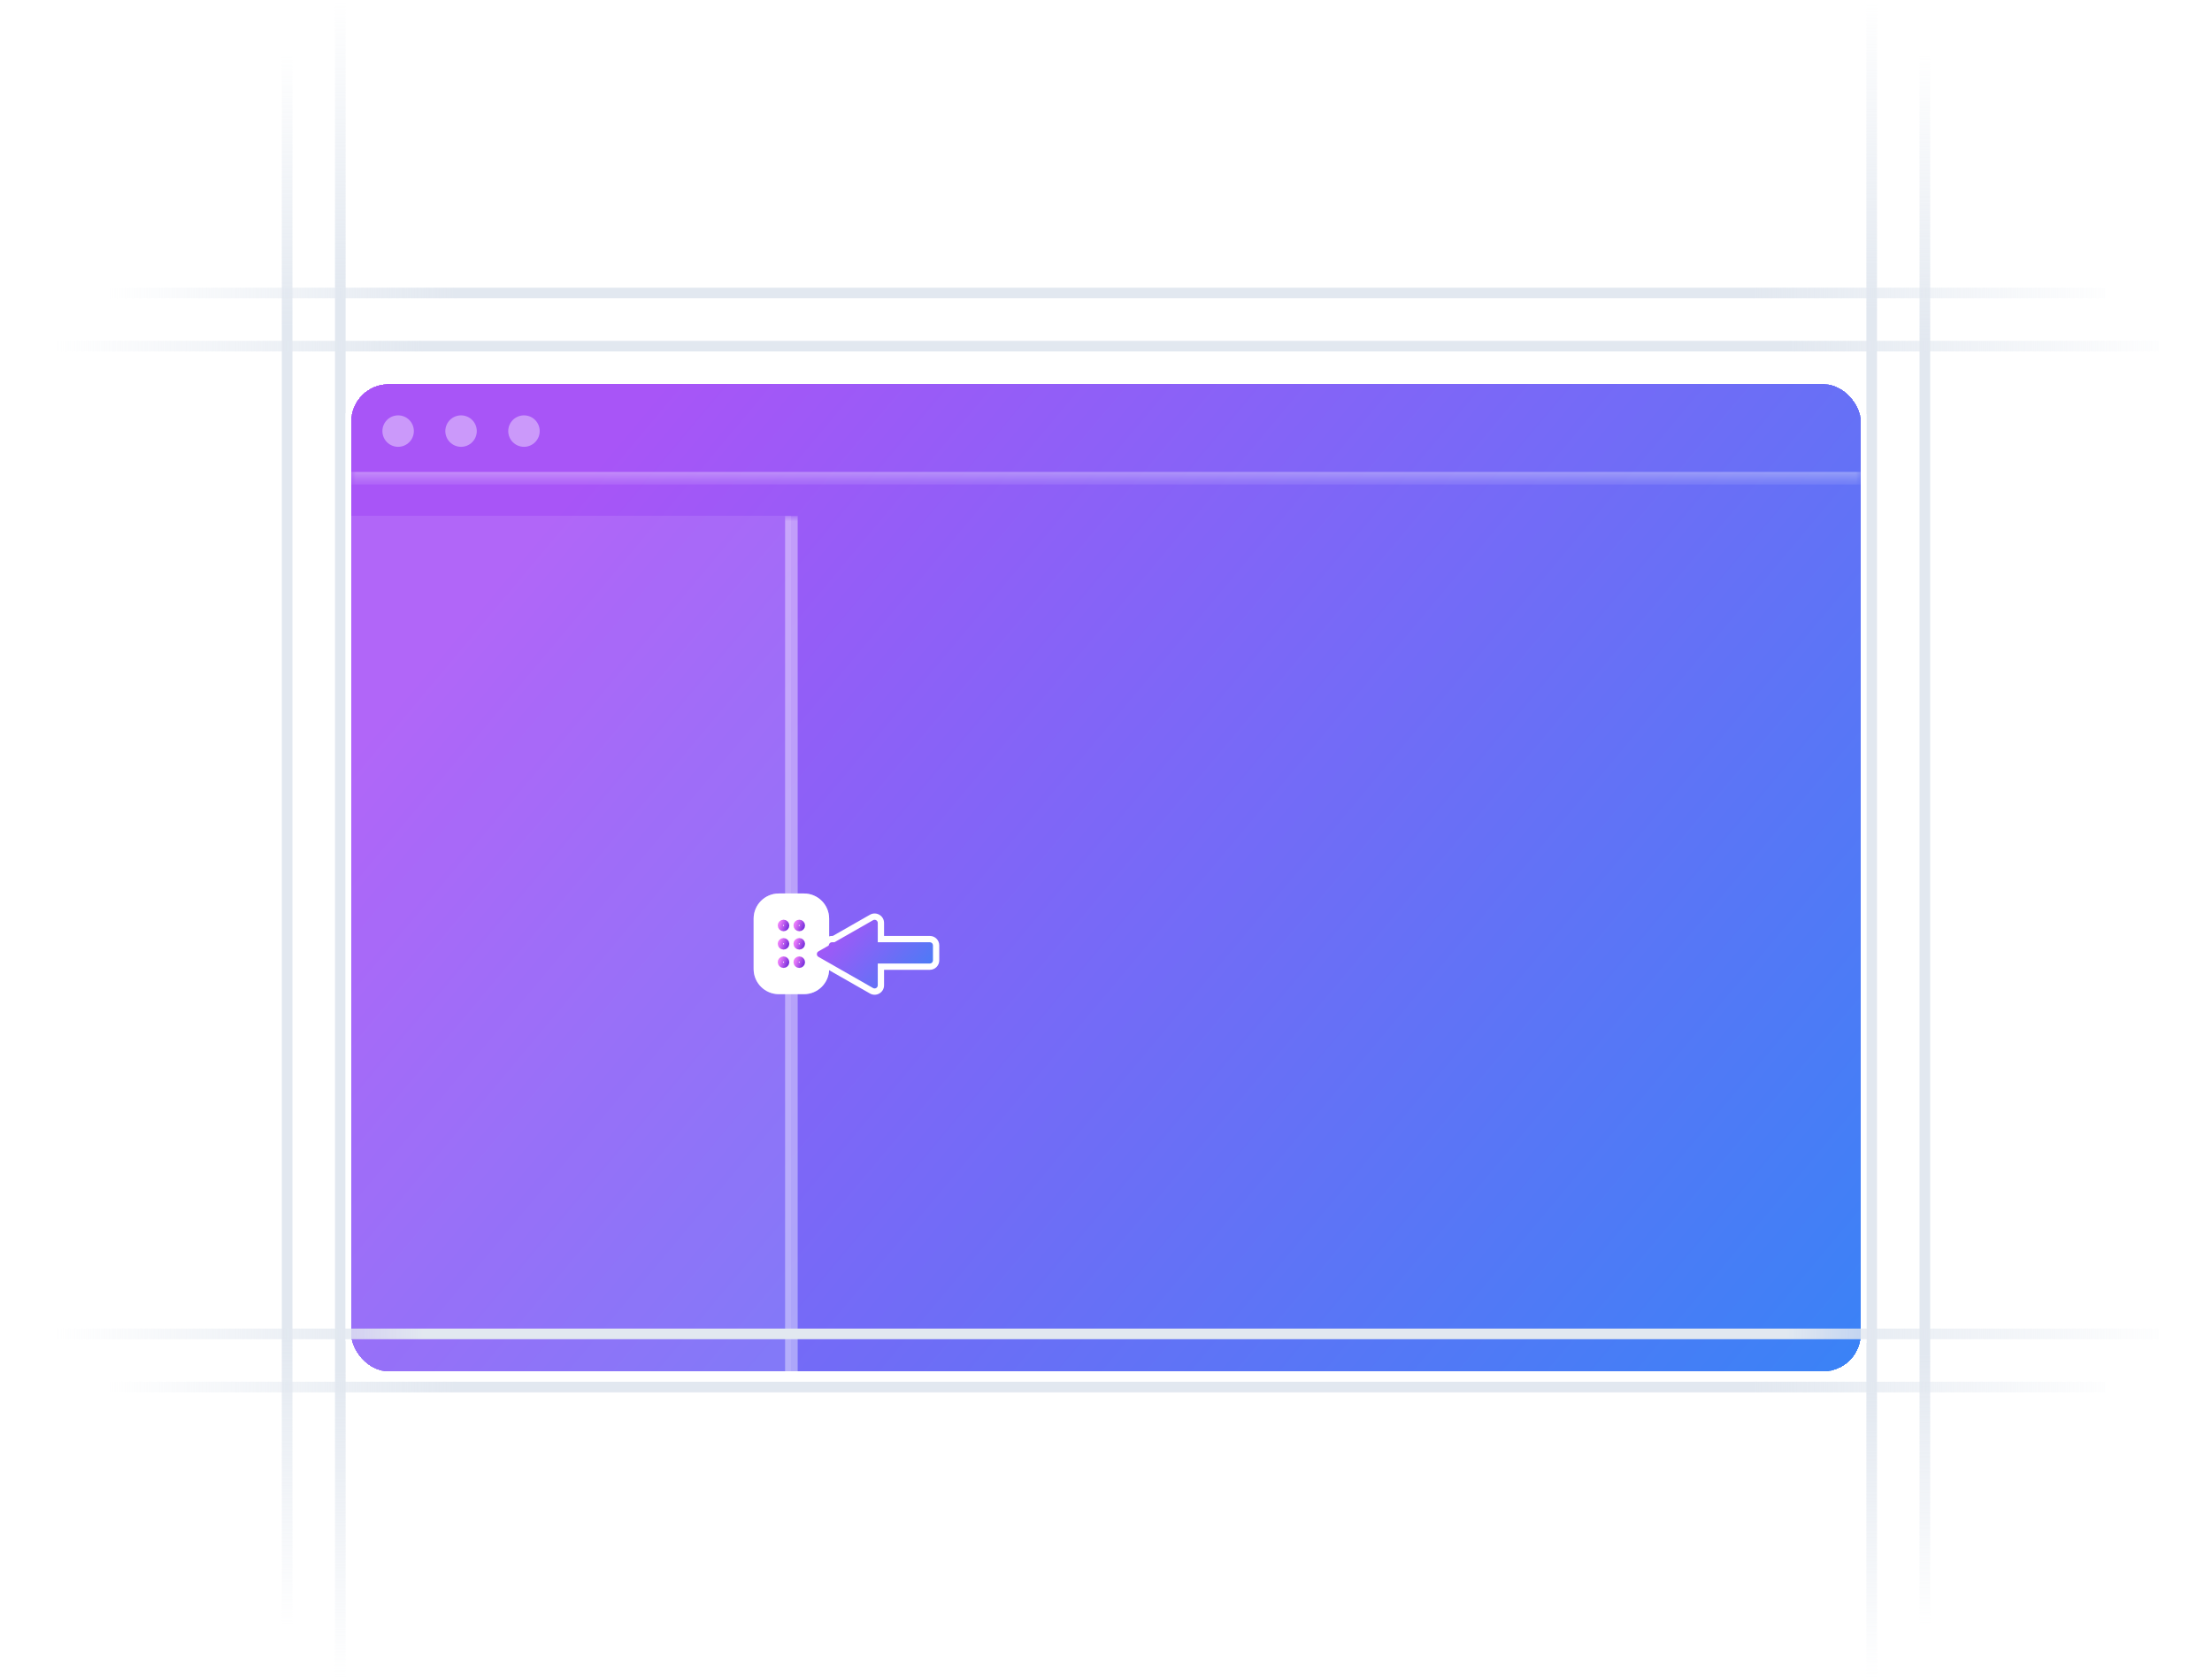<svg width="208" height="158" viewBox="0 0 208 158" fill="none" xmlns="http://www.w3.org/2000/svg">
<path d="M27 153L27 5" stroke="url(#paint0_linear_4214_3998)"/>
<path d="M32 158L32 -5.24521e-06" stroke="url(#paint1_linear_4214_3998)"/>
<path d="M176 0L176 158" stroke="url(#paint2_linear_4214_3998)"/>
<path d="M181 5L181 153" stroke="url(#paint3_linear_4214_3998)"/>
<path d="M10 27.554H198" stroke="url(#paint4_linear_4214_3998)"/>
<path d="M5 32.554H203" stroke="url(#paint5_linear_4214_3998)"/>
<g filter="url(#filter0_d_4214_3998)">
<g clip-path="url(#clip0_4214_3998)">
<rect x="33" y="32.554" width="142" height="92.892" rx="3.55" fill="url(#paint6_linear_4214_3998)" shape-rendering="crispEdges"/>
<mask id="path-9-inside-1_4214_3998" fill="white">
<path d="M33 32.554H175V41.429H33V32.554Z"/>
</mask>
<path d="M175 40.837H33V42.021H175V40.837Z" fill="white" fill-opacity="0.4" mask="url(#path-9-inside-1_4214_3998)"/>
<circle cx="37.437" cy="36.992" r="1.479" fill="white" fill-opacity="0.4"/>
<circle cx="43.354" cy="36.992" r="1.479" fill="white" fill-opacity="0.4"/>
<circle cx="49.271" cy="36.992" r="1.479" fill="white" fill-opacity="0.4"/>
<g filter="url(#filter1_d_4214_3998)">
<mask id="path-14-outside-2_4214_3998" maskUnits="userSpaceOnUse" x="33" y="41.429" width="43" height="85" fill="black">
<rect fill="white" x="33" y="41.429" width="43" height="85"/>
<path d="M33 41.429H74.417V125.446H33V41.429Z"/>
</mask>
<path d="M33 41.429H74.417V125.446H33V41.429Z" fill="white" fill-opacity="0.1" shape-rendering="crispEdges"/>
<path d="M73.825 41.429V125.446H75.008V41.429H73.825Z" fill="white" fill-opacity="0.4" mask="url(#path-14-outside-2_4214_3998)"/>
<path d="M70.867 79.296C70.867 77.989 71.926 76.929 73.233 76.929H75.6C76.907 76.929 77.967 77.989 77.967 79.296V84.029C77.967 85.336 76.907 86.396 75.6 86.396H73.233C71.926 86.396 70.867 85.336 70.867 84.029V79.296Z" fill="white"/>
<path d="M73.233 77.225H75.6C76.744 77.225 77.671 78.152 77.671 79.296V84.029C77.671 85.173 76.744 86.1 75.6 86.1H73.233C72.09 86.1 71.162 85.173 71.162 84.029V79.296C71.162 78.152 72.09 77.225 73.233 77.225Z" stroke="white" stroke-opacity="0.4" stroke-width="0.592"/>
<path d="M73.677 81.909C73.813 81.909 73.924 81.799 73.924 81.662C73.924 81.526 73.813 81.416 73.677 81.416C73.541 81.416 73.43 81.526 73.43 81.662C73.43 81.799 73.541 81.909 73.677 81.909Z" stroke="url(#paint7_linear_4214_3998)" stroke-width="0.592" stroke-linecap="round" stroke-linejoin="round"/>
<path d="M73.677 80.183C73.813 80.183 73.924 80.073 73.924 79.937C73.924 79.801 73.813 79.69 73.677 79.69C73.541 79.69 73.43 79.801 73.43 79.937C73.43 80.073 73.541 80.183 73.677 80.183Z" stroke="url(#paint8_linear_4214_3998)" stroke-width="0.592" stroke-linecap="round" stroke-linejoin="round"/>
<path d="M73.677 83.635C73.813 83.635 73.924 83.524 73.924 83.388C73.924 83.252 73.813 83.142 73.677 83.142C73.541 83.142 73.43 83.252 73.43 83.388C73.43 83.524 73.541 83.635 73.677 83.635Z" stroke="url(#paint9_linear_4214_3998)" stroke-width="0.592" stroke-linecap="round" stroke-linejoin="round"/>
<path d="M75.156 81.909C75.292 81.909 75.403 81.799 75.403 81.662C75.403 81.526 75.292 81.416 75.156 81.416C75.02 81.416 74.91 81.526 74.91 81.662C74.91 81.799 75.02 81.909 75.156 81.909Z" stroke="url(#paint10_linear_4214_3998)" stroke-width="0.592" stroke-linecap="round" stroke-linejoin="round"/>
<path d="M75.156 80.183C75.292 80.183 75.403 80.073 75.403 79.937C75.403 79.801 75.292 79.69 75.156 79.69C75.02 79.69 74.91 79.801 74.91 79.937C74.91 80.073 75.02 80.183 75.156 80.183Z" stroke="url(#paint11_linear_4214_3998)" stroke-width="0.592" stroke-linecap="round" stroke-linejoin="round"/>
<path d="M75.156 83.635C75.292 83.635 75.403 83.524 75.403 83.388C75.403 83.252 75.292 83.142 75.156 83.142C75.02 83.142 74.91 83.252 74.91 83.388C74.91 83.524 75.02 83.635 75.156 83.635Z" stroke="url(#paint12_linear_4214_3998)" stroke-width="0.592" stroke-linecap="round" stroke-linejoin="round"/>
<g filter="url(#filter2_dd_4214_3998)">
<path fill-rule="evenodd" clip-rule="evenodd" d="M77.672 80.442L76.813 80.933C76.416 81.16 76.416 81.733 76.813 81.96L81.949 84.893C82.344 85.118 82.834 84.833 82.834 84.379L82.834 82.627H87.433C87.76 82.627 88.025 82.363 88.025 82.036V80.624C88.025 80.297 87.76 80.032 87.433 80.032H82.834L82.834 78.514C82.834 78.06 82.344 77.775 81.949 78L78.39 80.032H78.236C77.972 80.032 77.749 80.204 77.672 80.442Z" fill="url(#paint13_linear_4214_3998)"/>
<path d="M77.672 80.442L77.819 80.699L77.919 80.642L77.954 80.533L77.672 80.442ZM76.813 80.933L76.96 81.19L76.96 81.19L76.813 80.933ZM76.813 81.96L76.96 81.703L76.96 81.703L76.813 81.96ZM81.949 84.893L81.803 85.15L81.803 85.15L81.949 84.893ZM82.834 84.379L82.539 84.379V84.379H82.834ZM82.834 82.627V82.332H82.539L82.539 82.627L82.834 82.627ZM82.834 80.032L82.539 80.032L82.539 80.328H82.834V80.032ZM82.834 78.514L83.13 78.514L83.13 78.514L82.834 78.514ZM81.949 78L82.096 78.257L82.096 78.257L81.949 78ZM78.39 80.032V80.328H78.469L78.537 80.289L78.39 80.032ZM77.525 80.185L76.667 80.676L76.96 81.19L77.819 80.699L77.525 80.185ZM76.667 80.676C76.07 81.016 76.07 81.876 76.667 82.217L76.96 81.703C76.761 81.59 76.761 81.303 76.96 81.19L76.667 80.676ZM76.667 82.217L81.803 85.15L82.096 84.636L76.96 81.703L76.667 82.217ZM81.803 85.15C82.394 85.488 83.13 85.061 83.13 84.379H82.539C82.539 84.606 82.293 84.749 82.096 84.636L81.803 85.15ZM83.13 84.379L83.13 82.627L82.539 82.627L82.539 84.379L83.13 84.379ZM87.433 82.332H82.834V82.923H87.433V82.332ZM87.729 82.036C87.729 82.199 87.597 82.332 87.433 82.332V82.923C87.924 82.923 88.321 82.526 88.321 82.036H87.729ZM87.729 80.624V82.036H88.321V80.624H87.729ZM87.433 80.328C87.597 80.328 87.729 80.46 87.729 80.624H88.321C88.321 80.134 87.924 79.736 87.433 79.736V80.328ZM82.834 80.328H87.433V79.736H82.834V80.328ZM83.13 80.032L83.13 78.514L82.539 78.514L82.539 80.032L83.13 80.032ZM83.13 78.514C83.13 77.832 82.394 77.405 81.803 77.743L82.096 78.257C82.293 78.144 82.539 78.287 82.539 78.514L83.13 78.514ZM81.803 77.743L78.244 79.775L78.537 80.289L82.096 78.257L81.803 77.743ZM78.236 80.328H78.39V79.736H78.236V80.328ZM77.954 80.533C77.992 80.414 78.104 80.328 78.236 80.328V79.736C77.84 79.736 77.505 79.995 77.391 80.352L77.954 80.533Z" fill="white"/>
</g>
</g>
</g>
<rect x="32.704" y="32.258" width="142.592" height="93.483" rx="3.846" stroke="white" stroke-opacity="0.4" stroke-width="0.592" shape-rendering="crispEdges"/>
</g>
<path d="M5 125.446H203" stroke="url(#paint14_linear_4214_3998)"/>
<path d="M10 130.446H198" stroke="url(#paint15_linear_4214_3998)"/>
<defs>
<filter id="filter0_d_4214_3998" x="25.308" y="28.413" width="157.383" height="108.275" filterUnits="userSpaceOnUse" color-interpolation-filters="sRGB">
<feFlood flood-opacity="0" result="BackgroundImageFix"/>
<feColorMatrix in="SourceAlpha" type="matrix" values="0 0 0 0 0 0 0 0 0 0 0 0 0 0 0 0 0 0 127 0" result="hardAlpha"/>
<feOffset dy="3.55"/>
<feGaussianBlur stdDeviation="3.55"/>
<feComposite in2="hardAlpha" operator="out"/>
<feColorMatrix type="matrix" values="0 0 0 0 0 0 0 0 0 0 0 0 0 0 0 0 0 0 0.03 0"/>
<feBlend mode="normal" in2="BackgroundImageFix" result="effect1_dropShadow_4214_3998"/>
<feBlend mode="normal" in="SourceGraphic" in2="effect1_dropShadow_4214_3998" result="shape"/>
</filter>
<filter id="filter1_d_4214_3998" x="25.9" y="37.879" width="69.521" height="98.217" filterUnits="userSpaceOnUse" color-interpolation-filters="sRGB">
<feFlood flood-opacity="0" result="BackgroundImageFix"/>
<feColorMatrix in="SourceAlpha" type="matrix" values="0 0 0 0 0 0 0 0 0 0 0 0 0 0 0 0 0 0 127 0" result="hardAlpha"/>
<feOffset dy="3.55"/>
<feGaussianBlur stdDeviation="3.55"/>
<feComposite in2="hardAlpha" operator="out"/>
<feColorMatrix type="matrix" values="0 0 0 0 0 0 0 0 0 0 0 0 0 0 0 0 0 0 0.03 0"/>
<feBlend mode="normal" in2="BackgroundImageFix" result="effect1_dropShadow_4214_3998"/>
<feBlend mode="normal" in="SourceGraphic" in2="effect1_dropShadow_4214_3998" result="shape"/>
</filter>
<filter id="filter2_dd_4214_3998" x="75.036" y="77.033" width="14.468" height="10.01" filterUnits="userSpaceOnUse" color-interpolation-filters="sRGB">
<feFlood flood-opacity="0" result="BackgroundImageFix"/>
<feColorMatrix in="SourceAlpha" type="matrix" values="0 0 0 0 0 0 0 0 0 0 0 0 0 0 0 0 0 0 127 0" result="hardAlpha"/>
<feOffset dy="0.592"/>
<feGaussianBlur stdDeviation="0.296"/>
<feComposite in2="hardAlpha" operator="out"/>
<feColorMatrix type="matrix" values="0 0 0 0 0 0 0 0 0 0 0 0 0 0 0 0 0 0 0.06 0"/>
<feBlend mode="normal" in2="BackgroundImageFix" result="effect1_dropShadow_4214_3998"/>
<feColorMatrix in="SourceAlpha" type="matrix" values="0 0 0 0 0 0 0 0 0 0 0 0 0 0 0 0 0 0 127 0" result="hardAlpha"/>
<feOffset dy="0.592"/>
<feGaussianBlur stdDeviation="0.592"/>
<feComposite in2="hardAlpha" operator="out"/>
<feColorMatrix type="matrix" values="0 0 0 0 0 0 0 0 0 0 0 0 0 0 0 0 0 0 0.1 0"/>
<feBlend mode="normal" in2="effect1_dropShadow_4214_3998" result="effect2_dropShadow_4214_3998"/>
<feBlend mode="normal" in="SourceGraphic" in2="effect2_dropShadow_4214_3998" result="shape"/>
</filter>
<linearGradient id="paint0_linear_4214_3998" x1="27.5" y1="153" x2="27.5" y2="5" gradientUnits="userSpaceOnUse">
<stop stop-color="#E2E8F0" stop-opacity="0"/>
<stop offset="0.185" stop-color="#E2E8F0"/>
<stop offset="0.826" stop-color="#E2E8F0"/>
<stop offset="1" stop-color="#E2E8F0" stop-opacity="0"/>
</linearGradient>
<linearGradient id="paint1_linear_4214_3998" x1="32.5" y1="158" x2="32.5" y2="-2.74062e-08" gradientUnits="userSpaceOnUse">
<stop stop-color="#E2E8F0" stop-opacity="0"/>
<stop offset="0.185" stop-color="#E2E8F0"/>
<stop offset="0.826" stop-color="#E2E8F0"/>
<stop offset="1" stop-color="#E2E8F0" stop-opacity="0"/>
</linearGradient>
<linearGradient id="paint2_linear_4214_3998" x1="176.5" y1="2.74063e-08" x2="176.5" y2="158" gradientUnits="userSpaceOnUse">
<stop stop-color="#E2E8F0" stop-opacity="0"/>
<stop offset="0.185" stop-color="#E2E8F0"/>
<stop offset="0.826" stop-color="#E2E8F0"/>
<stop offset="1" stop-color="#E2E8F0" stop-opacity="0"/>
</linearGradient>
<linearGradient id="paint3_linear_4214_3998" x1="181.5" y1="5" x2="181.5" y2="153" gradientUnits="userSpaceOnUse">
<stop stop-color="#E2E8F0" stop-opacity="0"/>
<stop offset="0.185" stop-color="#E2E8F0"/>
<stop offset="0.826" stop-color="#E2E8F0"/>
<stop offset="1" stop-color="#E2E8F0" stop-opacity="0"/>
</linearGradient>
<linearGradient id="paint4_linear_4214_3998" x1="199.899" y1="28.054" x2="10" y2="28.054" gradientUnits="userSpaceOnUse">
<stop stop-color="#E2E8F0" stop-opacity="0"/>
<stop offset="0.185" stop-color="#E2E8F0"/>
<stop offset="0.826" stop-color="#E2E8F0"/>
<stop offset="1" stop-color="#E2E8F0" stop-opacity="0"/>
</linearGradient>
<linearGradient id="paint5_linear_4214_3998" x1="205" y1="33.054" x2="5" y2="33.054" gradientUnits="userSpaceOnUse">
<stop stop-color="#E2E8F0" stop-opacity="0"/>
<stop offset="0.185" stop-color="#E2E8F0"/>
<stop offset="0.826" stop-color="#E2E8F0"/>
<stop offset="1" stop-color="#E2E8F0" stop-opacity="0"/>
</linearGradient>
<linearGradient id="paint6_linear_4214_3998" x1="54.097" y1="42.215" x2="164.689" y2="134.849" gradientUnits="userSpaceOnUse">
<stop stop-color="#A855F7"/>
<stop offset="1" stop-color="#3B82F6"/>
</linearGradient>
<linearGradient id="paint7_linear_4214_3998" x1="73.38" y1="81.356" x2="74.288" y2="81.695" gradientUnits="userSpaceOnUse">
<stop stop-color="#E879F9"/>
<stop offset="1" stop-color="#6D28D9"/>
</linearGradient>
<linearGradient id="paint8_linear_4214_3998" x1="73.38" y1="79.63" x2="74.288" y2="79.969" gradientUnits="userSpaceOnUse">
<stop stop-color="#E879F9"/>
<stop offset="1" stop-color="#6D28D9"/>
</linearGradient>
<linearGradient id="paint9_linear_4214_3998" x1="73.38" y1="83.082" x2="74.288" y2="83.421" gradientUnits="userSpaceOnUse">
<stop stop-color="#E879F9"/>
<stop offset="1" stop-color="#6D28D9"/>
</linearGradient>
<linearGradient id="paint10_linear_4214_3998" x1="74.859" y1="81.356" x2="75.767" y2="81.695" gradientUnits="userSpaceOnUse">
<stop stop-color="#E879F9"/>
<stop offset="1" stop-color="#6D28D9"/>
</linearGradient>
<linearGradient id="paint11_linear_4214_3998" x1="74.859" y1="79.63" x2="75.767" y2="79.969" gradientUnits="userSpaceOnUse">
<stop stop-color="#E879F9"/>
<stop offset="1" stop-color="#6D28D9"/>
</linearGradient>
<linearGradient id="paint12_linear_4214_3998" x1="74.859" y1="83.082" x2="75.767" y2="83.421" gradientUnits="userSpaceOnUse">
<stop stop-color="#E879F9"/>
<stop offset="1" stop-color="#6D28D9"/>
</linearGradient>
<linearGradient id="paint13_linear_4214_3998" x1="78.225" y1="78.654" x2="86.698" y2="86.234" gradientUnits="userSpaceOnUse">
<stop stop-color="#A855F7"/>
<stop offset="1" stop-color="#3B82F6"/>
</linearGradient>
<linearGradient id="paint14_linear_4214_3998" x1="205" y1="125.946" x2="5" y2="125.946" gradientUnits="userSpaceOnUse">
<stop stop-color="#E2E8F0" stop-opacity="0"/>
<stop offset="0.185" stop-color="#E2E8F0"/>
<stop offset="0.826" stop-color="#E2E8F0"/>
<stop offset="1" stop-color="#E2E8F0" stop-opacity="0"/>
</linearGradient>
<linearGradient id="paint15_linear_4214_3998" x1="199.899" y1="130.946" x2="10" y2="130.946" gradientUnits="userSpaceOnUse">
<stop stop-color="#E2E8F0" stop-opacity="0"/>
<stop offset="0.185" stop-color="#E2E8F0"/>
<stop offset="0.826" stop-color="#E2E8F0"/>
<stop offset="1" stop-color="#E2E8F0" stop-opacity="0"/>
</linearGradient>
<clipPath id="clip0_4214_3998">
<rect x="33" y="32.554" width="142" height="92.892" rx="3.55" fill="white"/>
</clipPath>
</defs>
</svg>
